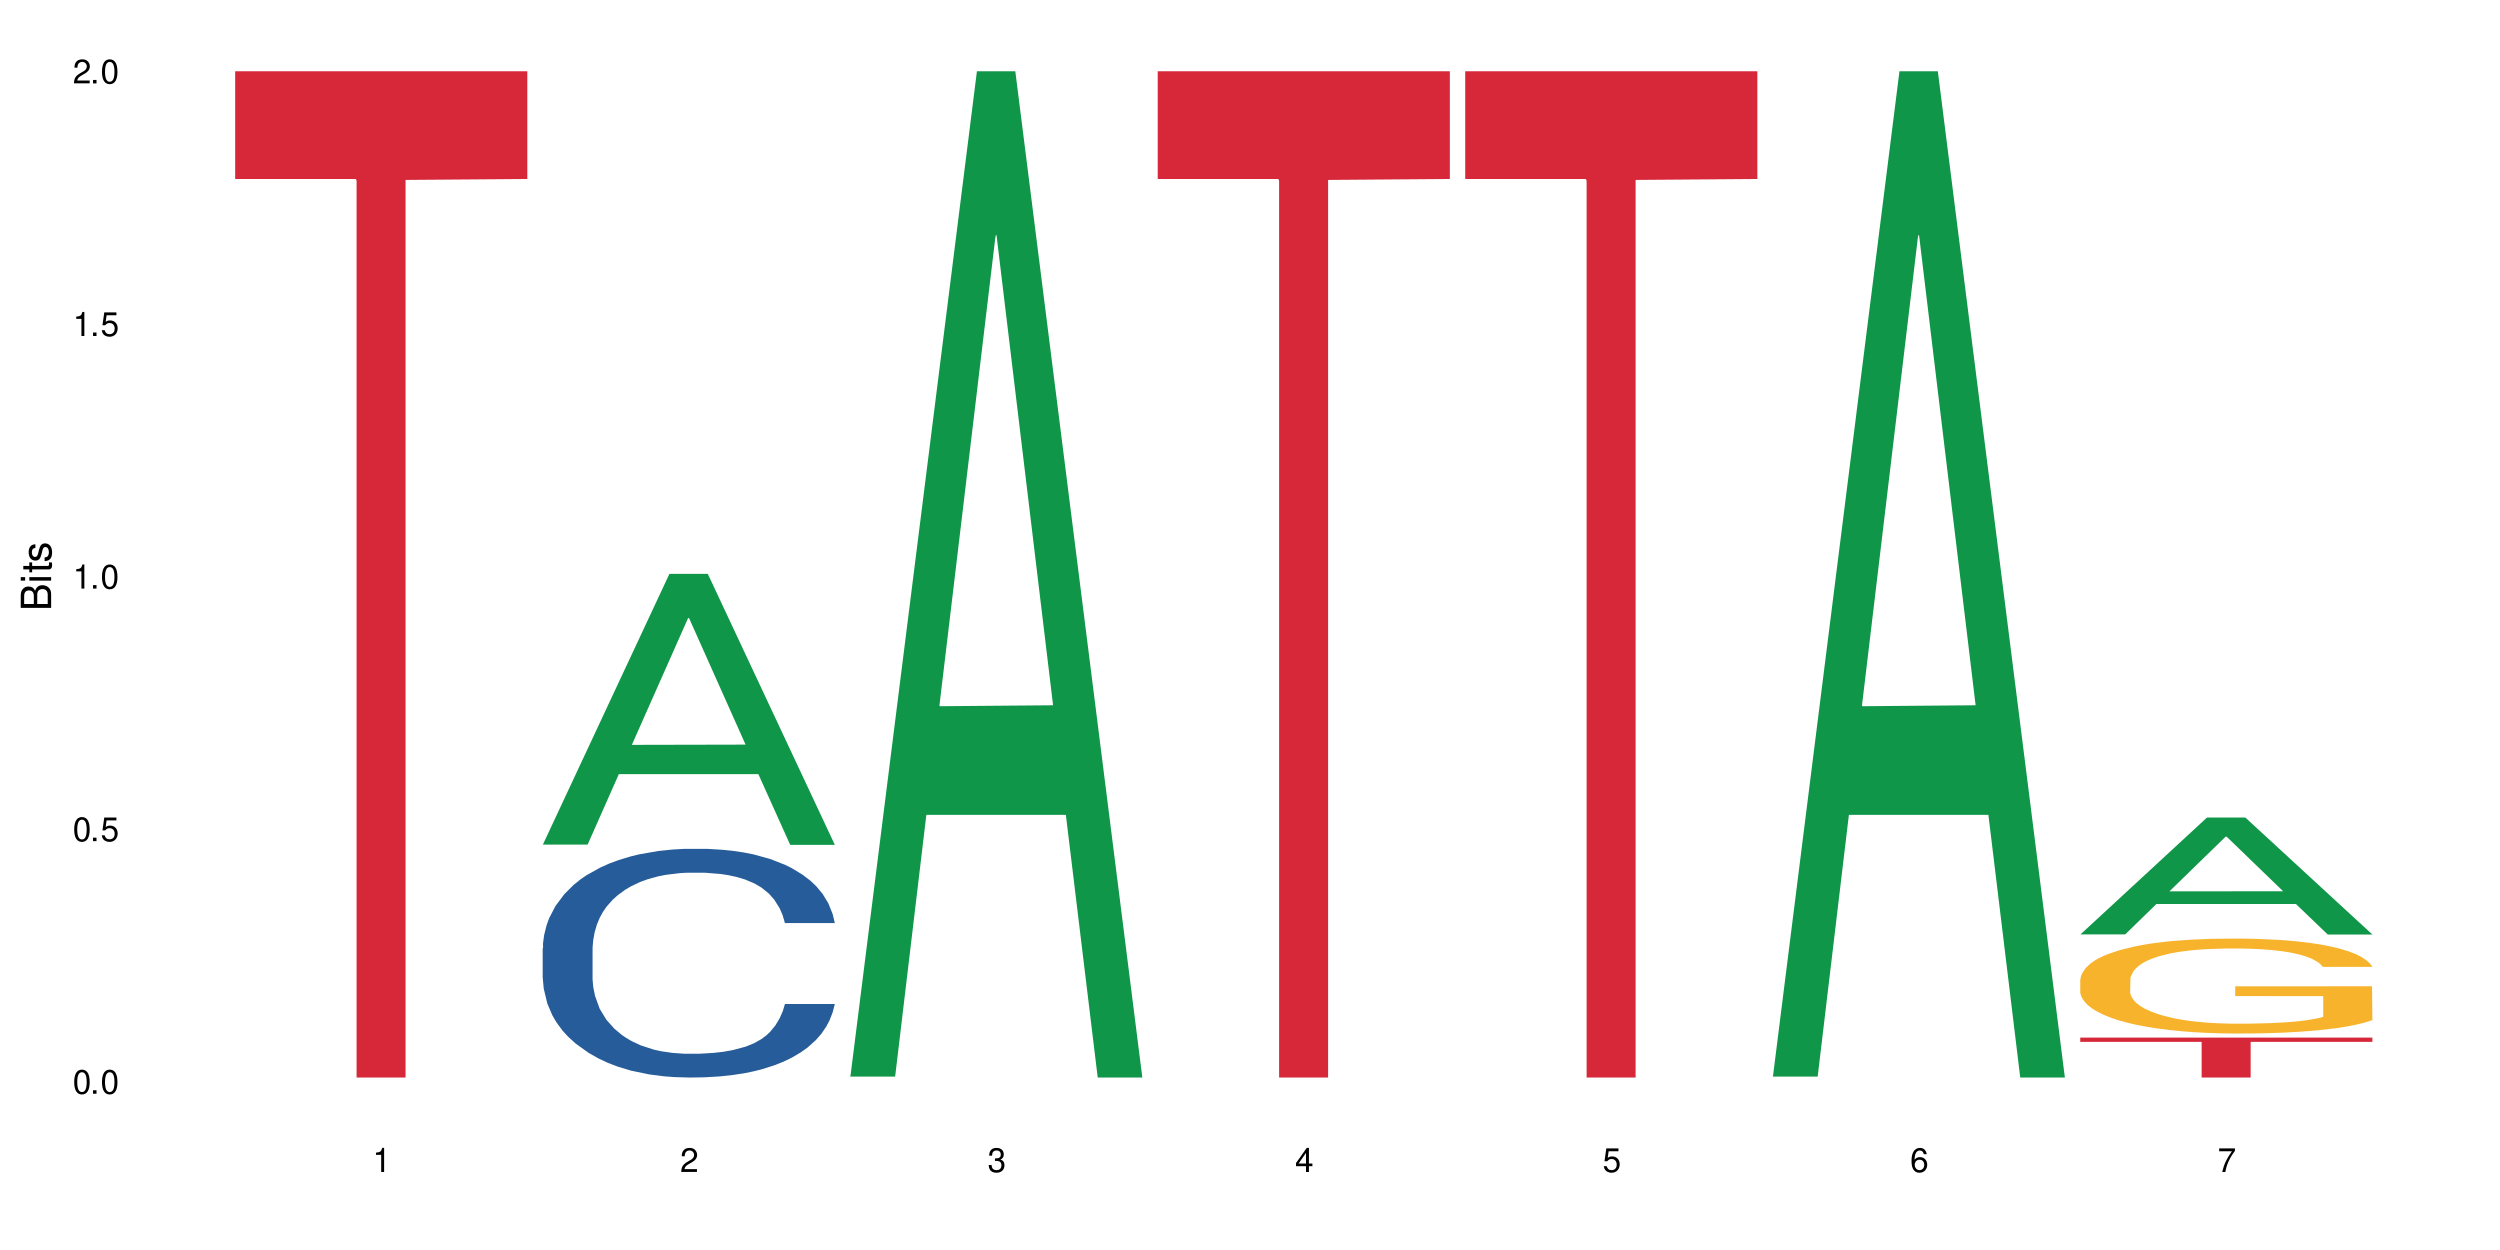 <?xml version="1.0" encoding="UTF-8"?>
<svg xmlns="http://www.w3.org/2000/svg" xmlns:xlink="http://www.w3.org/1999/xlink" width="720" height="360" viewBox="0 0 720 360">
<defs>
<g>
<g id="glyph-0-0">
</g>
<g id="glyph-0-1">
<path d="M 2.641 -6.938 C 2 -6.938 1.422 -6.656 1.078 -6.172 C 0.641 -5.562 0.406 -4.641 0.406 -3.359 C 0.406 -1.016 1.188 0.219 2.641 0.219 C 4.078 0.219 4.859 -1.016 4.859 -3.297 C 4.859 -4.641 4.656 -5.547 4.203 -6.172 C 3.844 -6.656 3.281 -6.938 2.641 -6.938 Z M 2.641 -6.188 C 3.547 -6.188 4 -5.25 4 -3.375 C 4 -1.406 3.562 -0.484 2.625 -0.484 C 1.734 -0.484 1.281 -1.438 1.281 -3.344 C 1.281 -5.25 1.734 -6.188 2.641 -6.188 Z M 2.641 -6.188 "/>
</g>
<g id="glyph-0-2">
<path d="M 1.828 -1 L 0.828 -1 L 0.828 0 L 1.828 0 Z M 1.828 -1 "/>
</g>
<g id="glyph-0-3">
<path d="M 4.562 -6.797 L 1.062 -6.797 L 0.547 -3.094 L 1.328 -3.094 C 1.719 -3.562 2.047 -3.734 2.578 -3.734 C 3.484 -3.734 4.062 -3.109 4.062 -2.094 C 4.062 -1.125 3.484 -0.531 2.578 -0.531 C 1.828 -0.531 1.375 -0.906 1.188 -1.672 L 0.328 -1.672 C 0.453 -1.109 0.547 -0.844 0.75 -0.594 C 1.125 -0.078 1.828 0.219 2.594 0.219 C 3.969 0.219 4.922 -0.781 4.922 -2.219 C 4.922 -3.562 4.031 -4.484 2.719 -4.484 C 2.25 -4.484 1.859 -4.359 1.469 -4.062 L 1.734 -5.969 L 4.562 -5.969 Z M 4.562 -6.797 "/>
</g>
<g id="glyph-0-4">
<path d="M 2.484 -4.938 L 2.484 0 L 3.328 0 L 3.328 -6.938 L 2.766 -6.938 C 2.469 -5.875 2.281 -5.734 0.984 -5.562 L 0.984 -4.938 Z M 2.484 -4.938 "/>
</g>
<g id="glyph-0-5">
<path d="M 4.859 -0.828 L 1.281 -0.828 C 1.359 -1.406 1.672 -1.781 2.5 -2.281 L 3.469 -2.828 C 4.406 -3.344 4.906 -4.062 4.906 -4.906 C 4.906 -5.484 4.672 -6.031 4.266 -6.406 C 3.859 -6.766 3.375 -6.938 2.719 -6.938 C 1.859 -6.938 1.219 -6.625 0.844 -6.031 C 0.609 -5.672 0.5 -5.234 0.484 -4.531 L 1.328 -4.531 C 1.359 -5.016 1.406 -5.281 1.531 -5.516 C 1.75 -5.938 2.188 -6.203 2.703 -6.203 C 3.469 -6.203 4.031 -5.641 4.031 -4.891 C 4.031 -4.344 3.719 -3.859 3.125 -3.516 L 2.234 -3 C 0.812 -2.172 0.406 -1.531 0.328 -0.016 L 4.859 -0.016 Z M 4.859 -0.828 "/>
</g>
<g id="glyph-0-6">
<path d="M 2.125 -3.188 L 2.578 -3.188 C 3.5 -3.188 3.984 -2.766 3.984 -1.922 C 3.984 -1.062 3.469 -0.531 2.594 -0.531 C 1.656 -0.531 1.203 -1 1.156 -2.016 L 0.312 -2.016 C 0.344 -1.453 0.438 -1.094 0.609 -0.781 C 0.953 -0.109 1.625 0.219 2.547 0.219 C 3.953 0.219 4.859 -0.625 4.859 -1.938 C 4.859 -2.828 4.516 -3.297 3.703 -3.594 C 4.344 -3.844 4.656 -4.328 4.656 -5.031 C 4.656 -6.219 3.875 -6.938 2.578 -6.938 C 1.203 -6.938 0.484 -6.172 0.453 -4.703 L 1.297 -4.703 C 1.312 -5.125 1.344 -5.359 1.453 -5.578 C 1.641 -5.969 2.062 -6.203 2.594 -6.203 C 3.344 -6.203 3.797 -5.75 3.797 -5 C 3.797 -4.516 3.609 -4.219 3.25 -4.047 C 3.016 -3.953 2.703 -3.922 2.125 -3.906 Z M 2.125 -3.188 "/>
</g>
<g id="glyph-0-7">
<path d="M 3.141 -1.672 L 3.141 0 L 3.984 0 L 3.984 -1.672 L 4.984 -1.672 L 4.984 -2.438 L 3.984 -2.438 L 3.984 -6.938 L 3.359 -6.938 L 0.266 -2.578 L 0.266 -1.672 Z M 3.141 -2.438 L 1 -2.438 L 3.141 -5.5 Z M 3.141 -2.438 "/>
</g>
<g id="glyph-0-8">
<path d="M 4.781 -5.125 C 4.609 -6.266 3.891 -6.938 2.844 -6.938 C 2.094 -6.938 1.422 -6.578 1.031 -5.953 C 0.594 -5.266 0.406 -4.422 0.406 -3.172 C 0.406 -2 0.578 -1.25 0.984 -0.641 C 1.359 -0.078 1.953 0.219 2.703 0.219 C 3.984 0.219 4.922 -0.75 4.922 -2.094 C 4.922 -3.375 4.062 -4.281 2.844 -4.281 C 2.172 -4.281 1.641 -4.031 1.281 -3.516 C 1.281 -5.234 1.828 -6.188 2.797 -6.188 C 3.391 -6.188 3.797 -5.797 3.938 -5.125 Z M 2.734 -3.531 C 3.547 -3.531 4.062 -2.953 4.062 -2.031 C 4.062 -1.156 3.484 -0.531 2.703 -0.531 C 1.922 -0.531 1.328 -1.188 1.328 -2.078 C 1.328 -2.938 1.906 -3.531 2.734 -3.531 Z M 2.734 -3.531 "/>
</g>
<g id="glyph-0-9">
<path d="M 4.984 -6.797 L 0.438 -6.797 L 0.438 -5.969 L 4.109 -5.969 C 2.5 -3.656 1.828 -2.234 1.328 0 L 2.219 0 C 2.594 -2.172 3.453 -4.047 4.984 -6.094 Z M 4.984 -6.797 "/>
</g>
<g id="glyph-1-0">
</g>
<g id="glyph-1-1">
<path d="M 0 -0.953 L 0 -4.891 C 0 -5.719 -0.234 -6.344 -0.734 -6.797 C -1.188 -7.234 -1.812 -7.469 -2.5 -7.469 C -3.547 -7.469 -4.188 -7 -4.625 -5.875 C -4.984 -6.688 -5.625 -7.094 -6.531 -7.094 C -7.172 -7.094 -7.734 -6.859 -8.141 -6.391 C -8.562 -5.922 -8.75 -5.344 -8.75 -4.5 L -8.75 -0.953 Z M -4.984 -2.062 L -7.766 -2.062 L -7.766 -4.219 C -7.766 -4.844 -7.688 -5.203 -7.453 -5.5 C -7.219 -5.812 -6.859 -5.969 -6.375 -5.969 C -5.891 -5.969 -5.531 -5.812 -5.297 -5.5 C -5.062 -5.203 -4.984 -4.844 -4.984 -4.219 Z M -0.984 -2.062 L -4 -2.062 L -4 -4.781 C -4 -5.766 -3.438 -6.359 -2.484 -6.359 C -1.547 -6.359 -0.984 -5.766 -0.984 -4.781 Z M -0.984 -2.062 "/>
</g>
<g id="glyph-1-2">
<path d="M -6.281 -1.797 L -6.281 -0.797 L 0 -0.797 L 0 -1.797 Z M -8.75 -1.797 L -8.75 -0.797 L -7.484 -0.797 L -7.484 -1.797 Z M -8.75 -1.797 "/>
</g>
<g id="glyph-1-3">
<path d="M -6.281 -3.047 L -6.281 -2.016 L -8.016 -2.016 L -8.016 -1.016 L -6.281 -1.016 L -6.281 -0.172 L -5.469 -0.172 L -5.469 -1.016 L -0.719 -1.016 C -0.078 -1.016 0.281 -1.453 0.281 -2.234 C 0.281 -2.5 0.25 -2.719 0.188 -3.047 L -0.641 -3.047 C -0.609 -2.906 -0.594 -2.766 -0.594 -2.562 C -0.594 -2.141 -0.719 -2.016 -1.156 -2.016 L -5.469 -2.016 L -5.469 -3.047 Z M -6.281 -3.047 "/>
</g>
<g id="glyph-1-4">
<path d="M -4.531 -5.25 C -5.766 -5.25 -6.469 -4.422 -6.469 -2.969 C -6.469 -1.516 -5.719 -0.562 -4.547 -0.562 C -3.562 -0.562 -3.094 -1.062 -2.734 -2.562 L -2.516 -3.484 C -2.344 -4.188 -2.094 -4.469 -1.641 -4.469 C -1.047 -4.469 -0.641 -3.875 -0.641 -3 C -0.641 -2.453 -0.797 -2 -1.062 -1.75 C -1.25 -1.594 -1.422 -1.531 -1.875 -1.469 L -1.875 -0.406 C -0.422 -0.453 0.281 -1.266 0.281 -2.922 C 0.281 -4.5 -0.5 -5.516 -1.719 -5.516 C -2.656 -5.516 -3.172 -4.984 -3.469 -3.734 L -3.703 -2.766 C -3.891 -1.953 -4.156 -1.609 -4.594 -1.609 C -5.188 -1.609 -5.547 -2.125 -5.547 -2.938 C -5.547 -3.75 -5.203 -4.172 -4.531 -4.203 Z M -4.531 -5.25 "/>
</g>
</g>
</defs>
<rect x="-72" y="-36" width="864" height="432" fill="rgb(100%, 100%, 100%)" fill-opacity="1"/>
<path fill-rule="nonzero" fill="rgb(83.922%, 15.686%, 22.353%)" fill-opacity="1" d="M 67.73 20.527 L 151.867 20.527 L 151.867 51.547 L 116.801 51.82 L 116.801 310.332 L 102.695 310.332 L 102.695 52.094 L 102.488 51.547 L 67.73 51.547 Z M 67.73 20.527 "/>
<path fill-rule="nonzero" fill="rgb(6.275%, 58.824%, 28.235%)" fill-opacity="1" d="M 156.293 243.242 L 156.383 243.172 L 192.789 165.281 L 203.844 165.281 L 240.43 243.316 L 227.574 243.316 L 218.406 222.949 L 178.227 222.949 L 169.238 243.242 L 156.293 243.242 L 182.094 214.52 L 214.723 214.449 L 198.453 178.031 L 198.273 177.957 L 198.094 178.176 L 182.004 214.449 L 182.094 214.52 Z M 156.293 243.242 "/>
<path fill-rule="nonzero" fill="rgb(14.51%, 36.078%, 60%)" fill-opacity="1" d="M 156.293 273.133 L 156.398 273.074 L 156.398 271.629 L 156.703 269.34 L 157.422 266.453 L 158.141 264.465 L 159.988 260.914 L 162.555 257.484 L 165.223 254.836 L 167.172 253.27 L 168.914 252.066 L 172.918 249.84 L 175.48 248.695 L 178.25 247.672 L 181.637 246.648 L 184.102 246.047 L 189.641 245.082 L 193.746 244.66 L 196.926 244.48 L 203.801 244.48 L 207.902 244.723 L 210.879 245.023 L 214.164 245.504 L 216.934 246.047 L 221.754 247.371 L 226.066 249.055 L 228.016 250.02 L 231.094 251.887 L 233.453 253.691 L 235.094 255.254 L 236.941 257.484 L 238.582 260.191 L 239.812 263.262 L 240.43 265.852 L 226.066 265.852 L 225.348 263.441 L 224.527 261.574 L 222.988 259.109 L 221.449 257.363 L 219.293 255.617 L 217.344 254.473 L 214.676 253.328 L 212.316 252.605 L 209.855 252.066 L 207.492 251.703 L 202.98 251.344 L 197.746 251.344 L 195.797 251.465 L 191.797 251.945 L 189.641 252.367 L 186.562 253.211 L 184.406 253.992 L 181.844 255.195 L 180.098 256.219 L 177.945 257.785 L 176.406 259.168 L 174.66 261.156 L 173.633 262.66 L 172.711 264.344 L 171.891 266.332 L 171.273 268.438 L 170.863 270.664 L 170.66 272.832 L 170.66 282.16 L 170.863 284.328 L 171.379 286.855 L 172.711 290.527 L 174.66 293.719 L 176.918 296.246 L 179.074 298.055 L 180.305 298.895 L 181.945 299.859 L 184.512 301.062 L 188.203 302.266 L 190.359 302.75 L 193.641 303.23 L 197.027 303.469 L 201.543 303.469 L 205.543 303.23 L 208.211 302.93 L 210.98 302.445 L 214.777 301.426 L 217.137 300.461 L 219.191 299.316 L 220.73 298.172 L 221.754 297.211 L 223.293 295.344 L 224.527 293.297 L 225.449 291.191 L 226.066 289.145 L 240.43 289.145 L 239.812 291.551 L 238.891 293.898 L 237.969 295.645 L 236.531 297.754 L 234.891 299.617 L 232.527 301.727 L 230.578 303.109 L 228.016 304.613 L 225.656 305.758 L 223.09 306.781 L 219.293 307.984 L 216.832 308.586 L 214.164 309.129 L 210.98 309.609 L 206.98 310.031 L 202.672 310.273 L 198.668 310.332 L 194.359 310.211 L 191.18 309.973 L 186.973 309.43 L 181.738 308.348 L 177.945 307.203 L 174.969 306.059 L 172.402 304.855 L 169.531 303.23 L 165.836 300.582 L 163.578 298.535 L 162.039 296.848 L 160.297 294.5 L 159.066 292.395 L 157.629 289.023 L 156.602 284.75 L 156.293 281.441 Z M 156.293 273.133 "/>
<path fill-rule="nonzero" fill="rgb(6.275%, 58.824%, 28.235%)" fill-opacity="1" d="M 244.859 310.059 L 244.949 309.789 L 281.352 20.527 L 292.41 20.527 L 328.992 310.332 L 316.141 310.332 L 306.969 234.684 L 266.789 234.684 L 257.801 310.059 L 244.859 310.059 L 270.656 203.391 L 303.285 203.117 L 287.016 67.875 L 286.836 67.602 L 286.656 68.418 L 270.566 203.117 L 270.656 203.391 Z M 244.859 310.059 "/>
<path fill-rule="nonzero" fill="rgb(83.922%, 15.686%, 22.353%)" fill-opacity="1" d="M 333.422 20.527 L 417.555 20.527 L 417.555 51.547 L 382.492 51.82 L 382.492 310.332 L 368.383 310.332 L 368.383 52.094 L 368.18 51.547 L 333.422 51.547 Z M 333.422 20.527 "/>
<path fill-rule="nonzero" fill="rgb(83.922%, 15.686%, 22.353%)" fill-opacity="1" d="M 421.984 20.527 L 506.121 20.527 L 506.121 51.547 L 471.055 51.82 L 471.055 310.332 L 456.945 310.332 L 456.945 52.094 L 456.742 51.547 L 421.984 51.547 Z M 421.984 20.527 "/>
<path fill-rule="nonzero" fill="rgb(6.275%, 58.824%, 28.235%)" fill-opacity="1" d="M 510.547 310.059 L 510.637 309.789 L 547.043 20.527 L 558.098 20.527 L 594.684 310.332 L 581.828 310.332 L 572.66 234.684 L 532.48 234.684 L 523.492 310.059 L 510.547 310.059 L 536.348 203.391 L 568.977 203.117 L 552.707 67.875 L 552.527 67.602 L 552.348 68.418 L 536.258 203.117 L 536.348 203.391 Z M 510.547 310.059 "/>
<path fill-rule="nonzero" fill="rgb(6.275%, 58.824%, 28.235%)" fill-opacity="1" d="M 599.113 269.113 L 599.203 269.082 L 635.605 235.457 L 646.664 235.457 L 683.246 269.145 L 670.395 269.145 L 661.223 260.352 L 621.043 260.352 L 612.055 269.113 L 599.113 269.113 L 624.91 256.711 L 657.539 256.68 L 641.27 240.961 L 641.09 240.93 L 640.91 241.023 L 624.82 256.68 L 624.91 256.711 Z M 599.113 269.113 "/>
<path fill-rule="nonzero" fill="rgb(96.863%, 70.196%, 16.863%)" fill-opacity="1" d="M 599.113 282.023 L 599.215 281.996 L 599.215 281.5 L 599.625 280.375 L 600.652 278.824 L 601.984 277.551 L 603.422 276.551 L 604.344 276.027 L 605.883 275.277 L 607.219 274.73 L 610.602 273.605 L 614.914 272.555 L 617.273 272.105 L 619.941 271.684 L 623.738 271.207 L 625.48 271.031 L 630.816 270.633 L 636.871 270.383 L 643.539 270.309 L 646.617 270.332 L 650.824 270.434 L 656.57 270.707 L 659.852 270.957 L 662.418 271.207 L 665.086 271.531 L 668.367 272.031 L 671.445 272.633 L 673.91 273.23 L 676.371 273.98 L 678.426 274.777 L 680.168 275.652 L 681.707 276.703 L 682.633 277.578 L 683.246 278.449 L 668.984 278.449 L 668.164 277.578 L 667.242 276.902 L 665.703 276.078 L 664.164 275.477 L 662.625 275.004 L 659.75 274.355 L 657.289 273.953 L 654.211 273.605 L 651.234 273.379 L 647.848 273.23 L 645.797 273.18 L 640.359 273.18 L 635.434 273.355 L 632.559 273.555 L 630.508 273.754 L 627.637 274.129 L 625.891 274.43 L 624.863 274.629 L 621.785 275.402 L 619.734 276.102 L 618.605 276.578 L 617.168 277.328 L 616.145 278 L 615.016 279 L 614.398 279.75 L 613.578 281.449 L 613.477 285.945 L 613.785 286.895 L 614.398 287.918 L 615.219 288.816 L 616.453 289.766 L 617.684 290.492 L 619.836 291.465 L 621.684 292.113 L 623.121 292.539 L 625.891 293.215 L 627.02 293.438 L 629.688 293.887 L 632.457 294.238 L 635.844 294.535 L 638.41 294.688 L 642.512 294.812 L 647.746 294.812 L 653.902 294.66 L 657.801 294.461 L 660.469 294.262 L 662.211 294.086 L 664.367 293.812 L 665.906 293.562 L 667.344 293.289 L 669.086 292.863 L 669.086 286.895 L 643.742 286.867 L 643.742 284.07 L 683.145 284.047 L 683.246 293.812 L 681.094 294.488 L 678.426 295.137 L 675.859 295.637 L 673.191 296.059 L 669.395 296.535 L 666.316 296.836 L 661.598 297.184 L 657.289 297.41 L 652.773 297.559 L 648.773 297.633 L 644.051 297.66 L 639.844 297.609 L 635.332 297.461 L 631.738 297.258 L 628.457 297.008 L 625.172 296.684 L 621.07 296.16 L 618.402 295.734 L 615.629 295.211 L 612.859 294.586 L 610.398 293.914 L 608.758 293.387 L 607.113 292.789 L 605.371 292.039 L 603.73 291.191 L 602.496 290.414 L 601.367 289.543 L 600.547 288.719 L 599.727 287.594 L 599.316 286.695 L 599.113 285.918 Z M 599.113 282.023 "/>
<path fill-rule="nonzero" fill="rgb(83.922%, 15.686%, 22.353%)" fill-opacity="1" d="M 599.113 298.824 L 683.246 298.824 L 683.246 300.055 L 648.184 300.066 L 648.184 310.332 L 634.074 310.332 L 634.074 300.078 L 633.871 300.055 L 599.113 300.055 Z M 599.113 298.824 "/>
<g fill="rgb(0%, 0%, 0%)" fill-opacity="1">
<use xlink:href="#glyph-0-1" x="20.965" y="314.993"/>
<use xlink:href="#glyph-0-2" x="25.965" y="314.993"/>
<use xlink:href="#glyph-0-1" x="28.965" y="314.993"/>
</g>
<g fill="rgb(0%, 0%, 0%)" fill-opacity="1">
<use xlink:href="#glyph-0-1" x="20.965" y="242.251"/>
<use xlink:href="#glyph-0-2" x="25.965" y="242.251"/>
<use xlink:href="#glyph-0-3" x="28.965" y="242.251"/>
</g>
<g fill="rgb(0%, 0%, 0%)" fill-opacity="1">
<use xlink:href="#glyph-0-4" x="20.965" y="169.509"/>
<use xlink:href="#glyph-0-2" x="25.965" y="169.509"/>
<use xlink:href="#glyph-0-1" x="28.965" y="169.509"/>
</g>
<g fill="rgb(0%, 0%, 0%)" fill-opacity="1">
<use xlink:href="#glyph-0-4" x="20.965" y="96.767"/>
<use xlink:href="#glyph-0-2" x="25.965" y="96.767"/>
<use xlink:href="#glyph-0-3" x="28.965" y="96.767"/>
</g>
<g fill="rgb(0%, 0%, 0%)" fill-opacity="1">
<use xlink:href="#glyph-0-5" x="20.965" y="24.024"/>
<use xlink:href="#glyph-0-2" x="25.965" y="24.024"/>
<use xlink:href="#glyph-0-1" x="28.965" y="24.024"/>
</g>
<g fill="rgb(0%, 0%, 0%)" fill-opacity="1">
<use xlink:href="#glyph-0-4" x="107.297" y="337.532"/>
</g>
<g fill="rgb(0%, 0%, 0%)" fill-opacity="1">
<use xlink:href="#glyph-0-5" x="195.863" y="337.532"/>
</g>
<g fill="rgb(0%, 0%, 0%)" fill-opacity="1">
<use xlink:href="#glyph-0-6" x="284.426" y="337.532"/>
</g>
<g fill="rgb(0%, 0%, 0%)" fill-opacity="1">
<use xlink:href="#glyph-0-7" x="372.988" y="337.532"/>
</g>
<g fill="rgb(0%, 0%, 0%)" fill-opacity="1">
<use xlink:href="#glyph-0-3" x="461.551" y="337.532"/>
</g>
<g fill="rgb(0%, 0%, 0%)" fill-opacity="1">
<use xlink:href="#glyph-0-8" x="550.117" y="337.532"/>
</g>
<g fill="rgb(0%, 0%, 0%)" fill-opacity="1">
<use xlink:href="#glyph-0-9" x="638.68" y="337.532"/>
</g>
<g fill="rgb(0%, 0%, 0%)" fill-opacity="1">
<use xlink:href="#glyph-1-1" x="14.725" y="176.012"/>
<use xlink:href="#glyph-1-2" x="14.725" y="168.012"/>
<use xlink:href="#glyph-1-3" x="14.725" y="165.012"/>
<use xlink:href="#glyph-1-4" x="14.725" y="162.012"/>
</g>
</svg>

